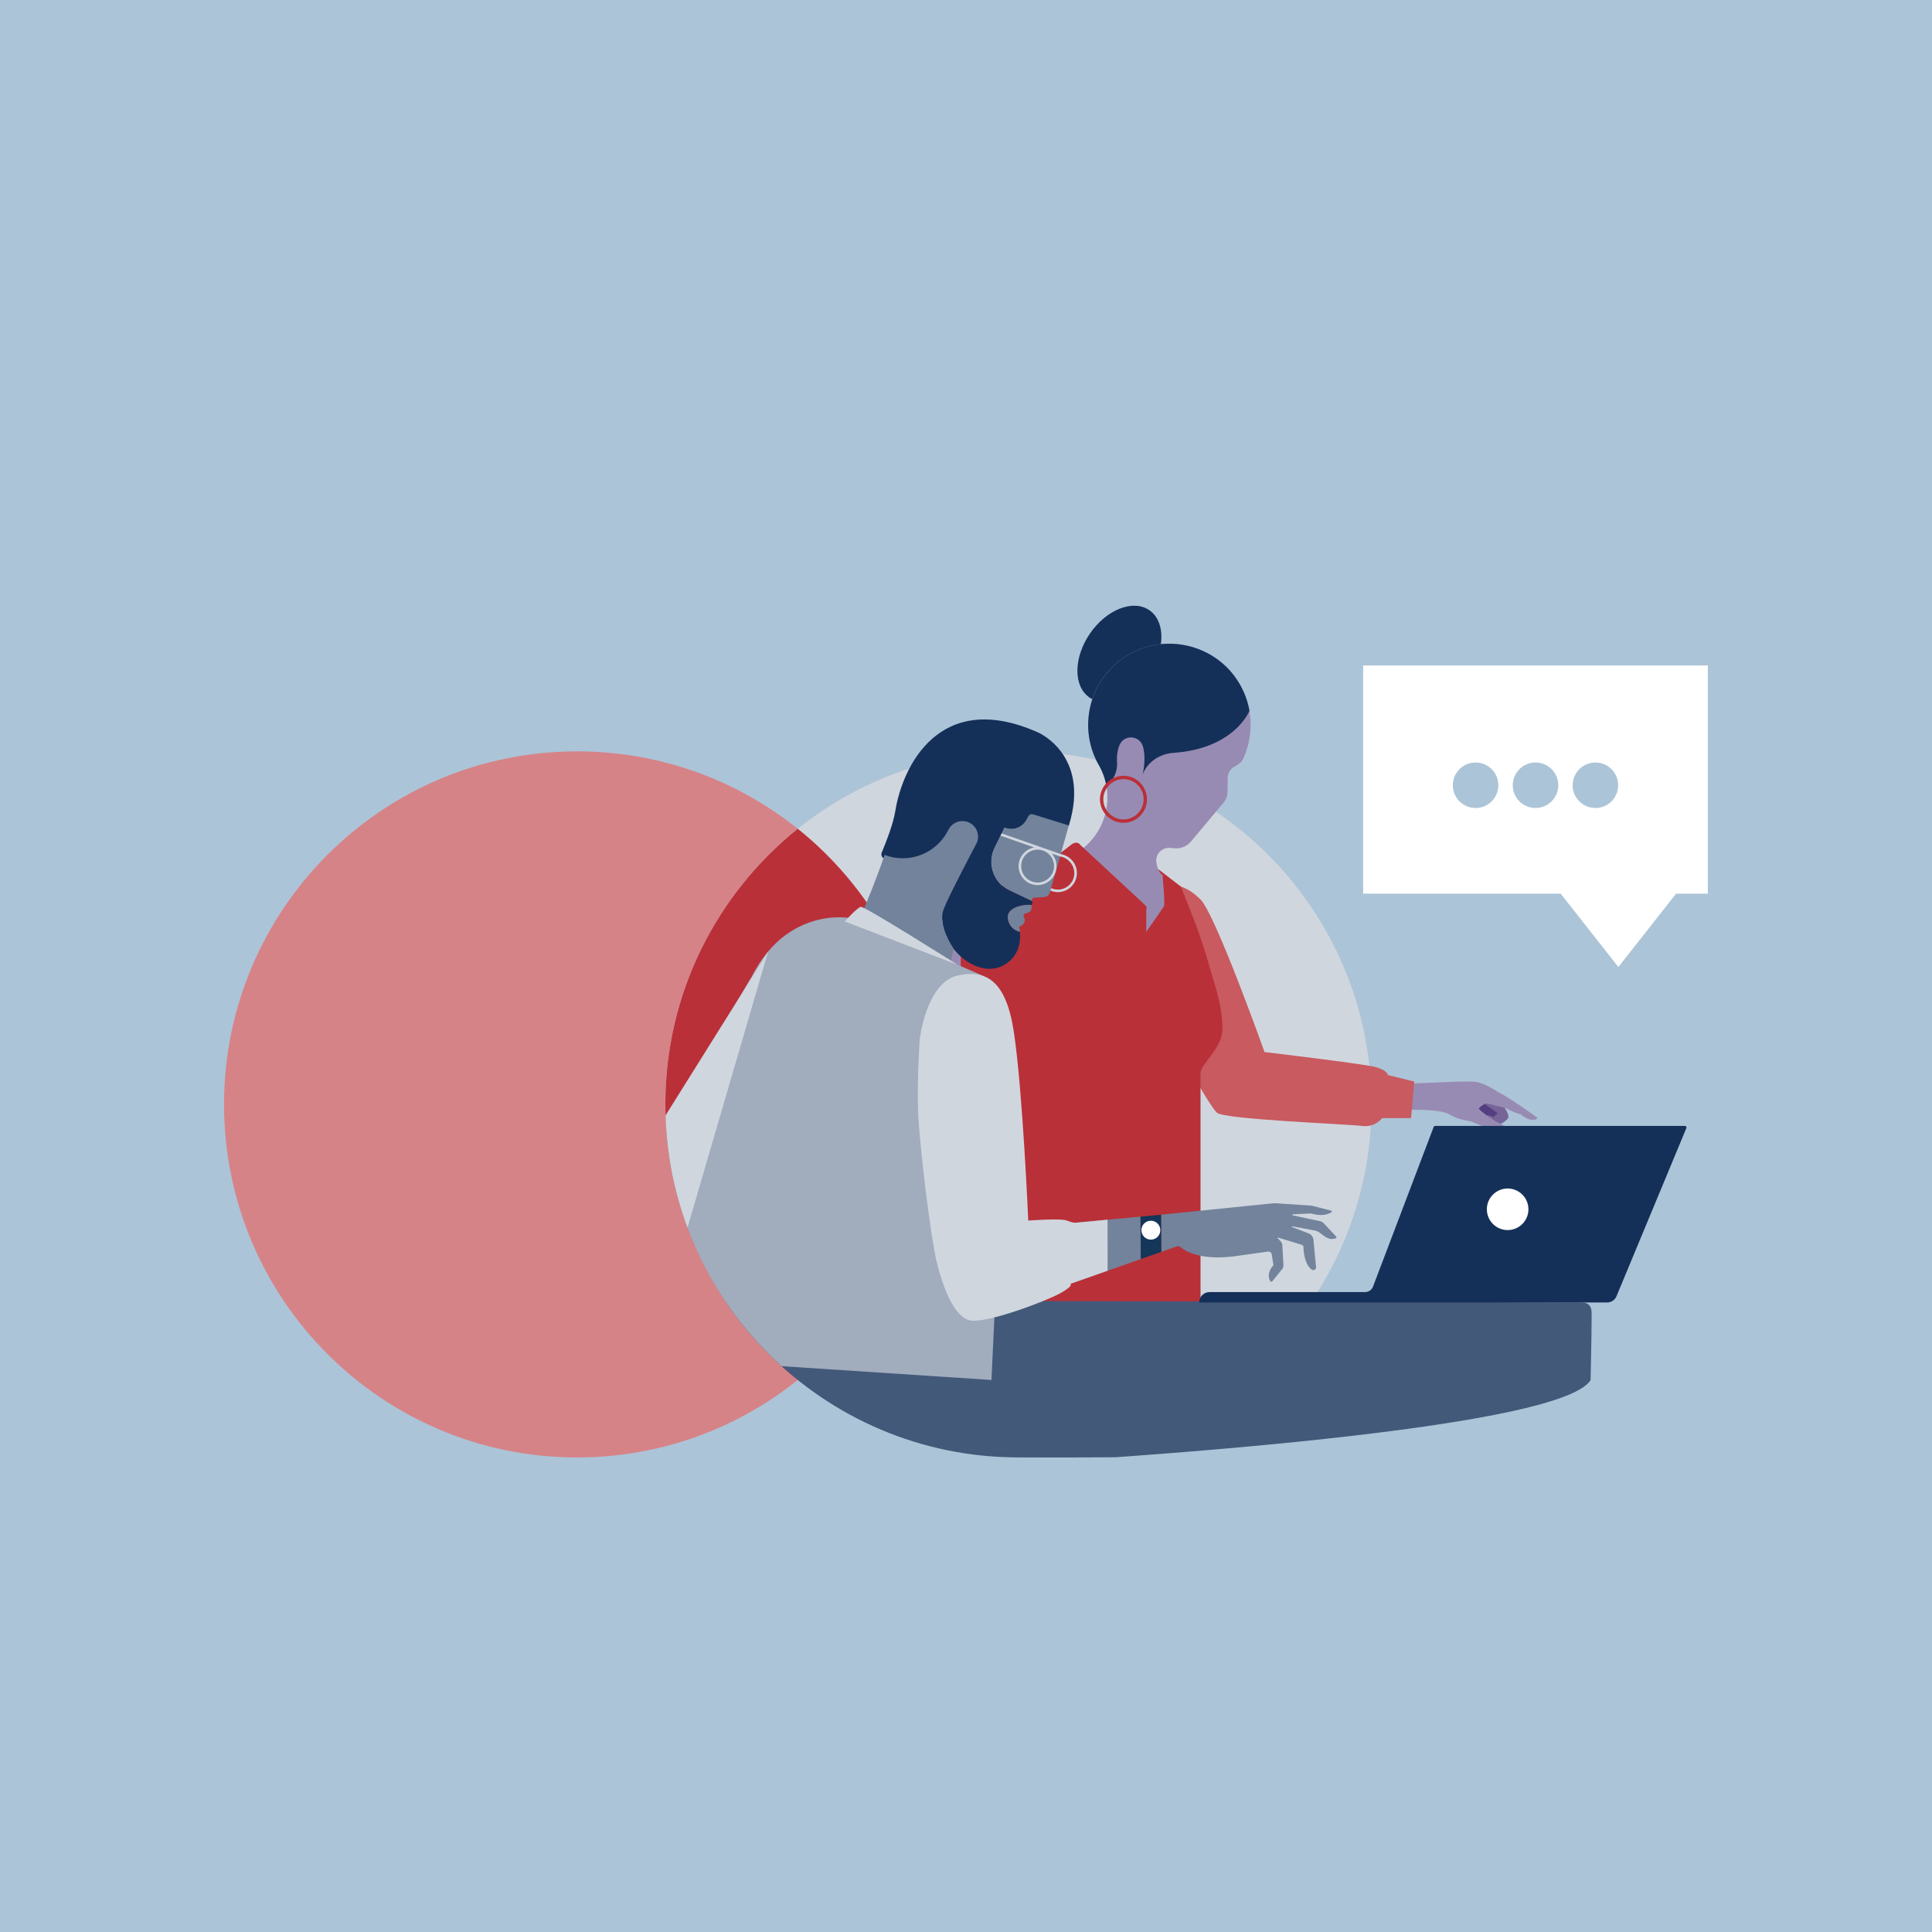 <?xml version="1.0" encoding="UTF-8"?> <!-- Generator: Adobe Illustrator 24.3.0, SVG Export Plug-In . SVG Version: 6.00 Build 0) --> <svg xmlns="http://www.w3.org/2000/svg" xmlns:xlink="http://www.w3.org/1999/xlink" version="1.1" id="Layer_1" x="0px" y="0px" viewBox="0 0 540 540" style="enable-background:new 0 0 540 540;" xml:space="preserve"> <style type="text/css"> .st0{fill:#ACC4D7;} .st1{clip-path:url(#SVGID_2_);} .st2{clip-path:url(#SVGID_4_);fill:#D68388;} .st3{clip-path:url(#SVGID_4_);fill:#D0D6DE;} .st4{clip-path:url(#SVGID_4_);fill:#BA3038;} .st5{clip-path:url(#SVGID_6_);fill:#543D80;} .st6{clip-path:url(#SVGID_6_);fill:#766499;} .st7{clip-path:url(#SVGID_6_);fill:#988BB3;} .st8{clip-path:url(#SVGID_6_);fill:#C85A60;} .st9{clip-path:url(#SVGID_6_);fill:#143059;} .st10{clip-path:url(#SVGID_6_);fill:#BA3038;} .st11{clip-path:url(#SVGID_6_);fill:#72839B;} .st12{clip-path:url(#SVGID_6_);fill:#A1ACBD;} .st13{clip-path:url(#SVGID_6_);fill:#43597A;} .st14{clip-path:url(#SVGID_6_);fill:#FFFFFF;} .st15{clip-path:url(#SVGID_6_);fill:#D0D6DE;} .st16{clip-path:url(#SVGID_6_);fill:#143659;} .st17{clip-path:url(#SVGID_8_);fill:#D0D6DE;} .st18{clip-path:url(#SVGID_10_);fill:#FFFFFF;} .st19{clip-path:url(#SVGID_10_);} .st20{clip-path:url(#SVGID_12_);fill:#ACC4D7;} </style> <g> <rect class="st0" width="540" height="540"></rect> </g> <g> <g> <defs> <rect id="SVGID_1_" x="46" y="160" width="454.97" height="265.71"></rect> </defs> <clipPath id="SVGID_2_"> <use xlink:href="#SVGID_1_" style="overflow:visible;"></use> </clipPath> <g class="st1"> <defs> <rect id="SVGID_3_" x="46" y="160" width="454.97" height="265.71"></rect> </defs> <clipPath id="SVGID_4_"> <use xlink:href="#SVGID_3_" style="overflow:visible;"></use> </clipPath> <path class="st2" d="M161.3,407.36c54.49,0,98.68-44.18,98.68-98.68c0-54.49-44.18-98.67-98.68-98.67 c-54.49,0-98.68,44.18-98.68,98.67C62.63,363.18,106.81,407.36,161.3,407.36"></path> <path class="st3" d="M284.65,407.36c54.49,0,98.68-44.18,98.68-98.68c0-54.49-44.18-98.67-98.68-98.67 c-54.49,0-98.68,44.18-98.68,98.67C185.97,363.18,230.16,407.36,284.65,407.36"></path> <path class="st4" d="M222.98,385.71c22.54-18.09,37.01-45.91,37.01-77.07s-14.47-58.91-37.01-77 c-22.54,18.09-37.01,45.84-37.01,77S200.44,367.62,222.98,385.71"></path> </g> <g class="st1"> <defs> <path id="SVGID_5_" d="M268.71,181.08c-17.85,0-18.66,33.67-33.11,41.96c-29.65,17.02-49.63,49-49.63,85.64 c0,54.5,44.18,98.68,98.68,98.68c35.14,0,105.11,0.63,150.82-12.32c25.18-7.13,28.48-25.3,28.48-44.66 c0-12.37,22.65-43.17,4.35-43.22c-24.09-0.07-39.14-9.23-63.98-25.8c-34.47-22.98-48.22-109.18-78.82-118.49 c-1.2-0.37-2.56-0.53-4.04-0.53C305.86,162.34,276.77,181.08,268.71,181.08"></path> </defs> <clipPath id="SVGID_6_"> <use xlink:href="#SVGID_5_" style="overflow:visible;"></use> </clipPath> <path class="st5" d="M417.89,308.23l1.22,3.49c0,0-2.41,1.74-2.55,1.68c-0.14-0.07-5.82-2.46-5-3.86 c0.82-1.39,3.76-1.78,3.76-1.78L417.89,308.23z"></path> <path class="st6" d="M417.99,306.18c0,0,3.81,4.42,3.61,6.03c-0.12,1.01-2.56,2.21-3.22,2.39c-0.65,0.18-3.97-2.02-4.07-2.3 c-0.1-0.28,1.03-0.8,1.99-0.55c0.97,0.25,1.22,0.58,1.22,0.58s0.3-0.83,0.98-0.97c0.68-0.15-3.27-2.33-3.59-2.97 C414.61,307.75,417.99,306.18,417.99,306.18"></path> <path class="st7" d="M386,301.79c0,0,4.17,0.91,8.05,0.99c3.88,0.08,13.48-0.69,17.9-0.45c2.87,0.15,6.26,2.7,7.48,3.27 c1.22,0.57,5.9,3.73,5.9,3.73l4.43,3.11c0,0-0.28,0.66-1.47,0.58c-0.47-0.03-1.13-0.21-1.75-0.54c-0.94-0.5-1.36-0.96-1.51-1.02 c-0.11-0.04-1.17-0.33-2.09-0.72c-1.12-0.48-2.16-1.06-2.34-1.09c-0.33-0.04-4.66-1.24-5.16-1.24c-0.5,0-2.1,1.14-2.08,1.47 c0.02,0.34,3.73,3.18,5.68,4.02c1.96,0.84,2.38,1.96,2.09,2.42c-0.29,0.46-1.06,0.77-2.29,0.28c-1.24-0.48-7.36-3.1-8.04-3.22 c-0.68-0.12-3.49-0.53-5.74-1.94c-2.25-1.41-10.01-1.27-13.5-1.24c-3.49,0.03-7.74,0.51-7.74,0.51L386,301.79z"></path> <path class="st8" d="M335.56,251.43c4.18,4.18,17.88,42.62,17.88,42.62s27.44,3.27,30.9,4.16c3.46,0.89,3.59,2.28,3.59,2.28 l7.35,1.81l-0.89,10.23h-8.11c0,0-1.9,2.69-5.71,2.17s-38.29-1.79-40.44-3.69c-2.16-1.9-12.68-21.05-12.68-21.05 s-9.48-30.05-8.86-34.49c0.62-4.44,4.83-7.63,7.13-7.99C328,247.14,331.37,247.25,335.56,251.43"></path> <path class="st9" d="M419.44,236.96L419.44,236.96L419.44,236.96z"></path> <path class="st7" d="M302.34,257.82l-10.37-15.47l8.72-3.85c8.63-5.2,11.42-16.42,6.21-25.05l0.43,0.76 c-6.26-10.5-3.1-24.3,7.55-30.92c9.89-6.15,23.05-3.69,30.07,5.6c5.22,6.91,5.87,15.73,2.61,23.02 c-0.37,0.83-1.02,1.52-1.81,1.96l-0.74,0.42c-1.13,0.63-1.84,1.82-1.86,3.12l-0.06,4.1c-0.02,0.99-0.37,1.95-1.01,2.72 l-9.2,10.98c-1.1,1.32-2.77,2.02-4.48,1.89l-1.39-0.11c-1.97-0.15-3.69,1.32-3.84,3.29c-0.1,1.32,0.7,3.54,1.73,4.24l2.56,15.12 c0.42,2.49-0.56,5.02-2.59,6.52c-2.06,1.52-5.16,2.77-9.32,1.74l-4.46-1.83c-0.14-0.08-0.27-0.15-0.41-0.23 C307.33,263.84,304.51,261.06,302.34,257.82"></path> <path class="st9" d="M312.93,208.21c-0.51,1.2-0.85,2.8-0.71,4.87c0.17,2.55-0.96,5.01-2.98,6.57c-0.38-2.13-1.15-4.22-2.33-6.19 l0.43,0.76c-6.25-10.48-3.11-24.25,7.51-30.89c9.87-6.17,23.04-3.75,30.08,5.51c2.28,3,3.69,6.36,4.3,9.81 c-0.03,0.08-4.17,10.6-21.21,11.77c-2.83,0.19-5.53,1.46-7.3,3.68c-0.6,0.75-1.09,1.6-1.36,2.53c0.33-1.51,0.98-5.32,0.03-8.17 C318.38,205.47,314.16,205.3,312.93,208.21"></path> <path class="st9" d="M319.35,216.63c-0.09,0.42-0.15,0.66-0.15,0.66C319.23,217.07,319.28,216.85,319.35,216.63"></path> <path class="st9" d="M304.63,177.1c4.62-6.74,12.05-9.67,16.61-6.55c2.72,1.86,3.78,5.46,3.23,9.49c-3.32,0.34-6.6,1.4-9.58,3.26 c-4.72,2.93-7.97,7.28-9.58,12.12c-0.27-0.14-0.54-0.29-0.8-0.47C299.96,191.83,300.02,183.84,304.63,177.1"></path> <path class="st10" d="M313.51,229.96c-3.61-0.28-6.32-3.45-6.05-7.06c0.28-3.61,3.45-6.32,7.06-6.05 c3.61,0.28,6.32,3.45,6.05,7.06C320.29,227.53,317.12,230.24,313.51,229.96 M314.45,217.79c-3.1-0.24-5.81,2.09-6.05,5.18 c-0.24,3.1,2.09,5.81,5.18,6.05c3.1,0.24,5.81-2.09,6.05-5.18C319.88,220.74,317.55,218.03,314.45,217.79"></path> <path class="st7" d="M260.72,340.64l15.41,1.19l-2.46-28.2c-0.16-0.97-0.1-1.97,0.15-2.92l8.59-31.61 c4.1-20.02-4.51-27.83-6.4-29.28c-0.92,0.13-1.81,0.38-2.64,0.75c-2.87,1.27-5.05,3.86-5.72,7.05l-10.88,51.91 c-0.07,0.35-0.13,0.72-0.15,1.08c-0.08,1.04,0.03,2.06,0.31,3L260.72,340.64z"></path> <path class="st10" d="M330.07,247.81l-6.31-4.85c0.45,1.35,1.14,1.55,1.14,1.55s0.81,8.05,0.42,8.77 c-0.4,0.73-4.94,7.19-4.94,7.19v-6c0-0.33,0.4-0.86-0.33-1.52c-0.73-0.66-18.06-16.75-18.06-16.75 c-0.92-1.32-2.37-0.26-2.37-0.26l-8.44,6.46c0,0-13.94,6.3-18.1,9.07c-4.15,2.77-4.55,13.55-4.55,16.32v95.85l67.02,4.54v-68.6 c0.66-2.62,6.13-6.91,6.13-11.92c0-6.78-2.3-12.77-3.69-17.7c-1.99-7.06-4.09-12.39-4.09-12.39S332.05,252.76,330.07,247.81"></path> <path class="st11" d="M191.14,395.42c-1.64-0.8-2.65-2.49-2.59-4.32l2.7-43.26c0.12-1.89,0.87-3.69,2.13-5.1l11.51-12.91 l-2.36-21.79l-12.98,4.35l-14.61,25.82c-1.05,1.87-1.54,4.01-1.41,6.15l3.34,53.79c0.31,5.06,4.51,9,9.58,9h29.01l1.79-1.54 L191.14,395.42z"></path> <path class="st11" d="M286.92,229.14L286.92,229.14c-1.16,2.19-3.8,3.13-6.08,2.18l-0.06-0.03l-2.77,5.73 c-2.14,4.42-0.28,9.74,4.16,11.86l6.25,2.98l0.02-0.4c0.02-0.3,0.26-0.54,0.56-0.56l2.89-0.16c0.73-0.04,1.35-0.54,1.54-1.24 l5.02-17.78c0.11-0.33,0.22-0.66,0.31-0.98l-9.87-3.06C287.81,227.35,286.92,228,286.92,229.14"></path> <polygon class="st12" points="209.92,273.21 186.27,314.19 202.66,314.19 "></polygon> <path class="st13" d="M196.77,363.87v10.93c0,0-3.93,38.42,50.2,36.2c54.13-2.22,188.72-10.76,197.6-25.27 c0,0,0.3-12.18,0.3-18.6c0-2.71-1.5-3.09-3.04-3.09C441.83,364.05,196.77,363.19,196.77,363.87"></path> <path class="st12" d="M237.24,256.56c0,0-22.92-4.1-30.99,26.89c-5.36,20.59-11.95,49.11-15.3,64.24 c-1.42,6.41,3.48,33.03,10.05,33.01l76.12,5.01l2.64-56.5l5.95-4.21l-4.09-41.79c-0.43-4.82-3.47-9.02-7.92-10.94L237.24,256.56z "></path> <path class="st9" d="M470.91,314.7h-69.76c-0.19,0-0.37,0.12-0.44,0.3l-16.95,44.61c-0.35,0.92-1.23,1.53-2.22,1.53h-43.47 c-1.6,0-2.9,1.3-2.9,2.9h114.05c1.13,0,2.15-0.68,2.59-1.73l19.53-46.99C471.46,315.03,471.24,314.7,470.91,314.7"></path> <path class="st14" d="M421.39,332.19c3.21,0,5.81,2.6,5.81,5.81s-2.6,5.81-5.81,5.81c-3.21,0-5.81-2.6-5.81-5.81 S418.19,332.19,421.39,332.19"></path> <path class="st11" d="M281.66,256.28c0,2.08,1.47,3.81,3.43,4.21c-0.06-0.62-0.15-1.09-0.21-1.34c-0.02-0.11,0.04-0.22,0.15-0.26 l0.13-0.04c0.84-0.28,1.48-1.24,1.24-2.01l-0.31-0.8c-0.1-0.25,0.03-0.54,0.29-0.63l1.27-0.46c0.37-0.21,0.61-0.6,0.64-1.03 l0.06-0.95c-0.27-0.05-0.58-0.07-0.94-0.07C285.03,252.89,281.66,253.9,281.66,256.28"></path> <path class="st9" d="M280.77,231.29l0.06,0.03c2.29,0.95,4.92,0.01,6.08-2.18c0.5-1.16,0.89-1.79,1.97-1.45l9.87,3.06 c6.12-19.8-8.64-26.04-8.64-26.04c-27.7-12.34-37.9,9.86-39.83,21.77c-0.64,3.97-2.5,8.5-3.84,11.86 c-0.28,0.7,0.11,1.48,0.83,1.69l11.64,3.39l6.36-11.18c1.13-1.95,3.55-2.35,5.59-1.41l-0.04-0.34c2.2,1.01,2.74,3.49,1.71,5.68 l-10.5,20.66l1.32,0.21c0.48,8.95,10.24,16.31,16.9,12.89c4.78-2.45,5.05-7.05,4.82-9.44c-1.96-0.4-3.43-2.13-3.43-4.21 c0-2.37,3.38-3.39,5.75-3.39c0.35,0,0.66,0.02,0.93,0.07l0.22-0.67c0.06-0.18-0.02-0.38-0.2-0.46l-6.21-2.95 c-4.43-2.12-6.3-7.44-4.16-11.86L280.77,231.29z"></path> <path class="st11" d="M270.83,229.89L270.83,229.89c-2.04-0.94-4.47-0.17-5.6,1.77l-0.39,0.73c-3.39,6.31-10.93,9.12-17.61,6.56 c-1.92,5.96-5.82,15.23-5.82,15.23l24.4,14.33l0.73-3.33c0,0-4.45-6.45-2.87-10.8c1.58-4.35,9.29-18.68,9.29-18.68 C273.98,233.51,273.03,230.9,270.83,229.89"></path> <path class="st15" d="M181.09,322.04l10.23,23.98l23.38-80.1l-30.09,48.1c-0.11,0-0.21,0.06-0.26,0.17l-3.52,7.44 C180.74,321.82,180.88,322.04,181.09,322.04"></path> <path class="st11" d="M285.78,343.14l-0.45-15.53l-25.23,0.13c0,0,0.39,25.29,9.38,37.21c1.53,2.02,4.19,2.83,6.58,1.99 l42.79-15.02l-0.08-11.87L285.78,343.14z"></path> <path class="st11" d="M373.41,345.55l-3.54-3.76c-0.18-0.19-0.4-0.33-0.65-0.4l-7.86-1.68c-0.18-0.04-0.16-0.3,0.02-0.31 l4.82-0.24c0.09,0,0.18,0.01,0.27,0.03c3.31,0.9,4.8,0.11,5.65-0.34c0.21-0.11,0.17-0.43-0.06-0.48l-5.37-1.36 c-0.08-0.02-0.16-0.03-0.23-0.04l-10.14-0.67c-0.13-0.01-0.27-0.01-0.4,0.01l-31.41,3.2l0.07,10.39l4.35-1.53 c0.34-0.12,0.71-0.05,0.99,0.18c1.22,1.04,5.4,3.76,14.82,2.62l9.64-1.35c0.52-0.07,1,0.28,1.08,0.8l0.48,3.03 c0,0-2.16,1.97-0.94,4.38c0.12,0.24,0.47,0.27,0.64,0.06l2.75-3.4c0.24-0.3,0.36-0.67,0.34-1.06l-0.32-5.63 c-0.02-0.36-0.17-0.7-0.41-0.97l-0.86-0.92c-0.08-0.09,0-0.23,0.12-0.2l6.6,2.02c0.27,0.08,0.45,0.33,0.46,0.61 c0.04,1.3,0.33,4.98,2.35,6.33c0.54,0.36,1.25-0.08,1.17-0.72l-0.74-7.66c-0.08-0.79-0.59-1.47-1.33-1.75l-4.63-1.77 c-0.13-0.05-0.07-0.24,0.06-0.22l6.28,1.19c2.02,0.33,3.05,3.04,5.83,2.19C373.57,346.07,373.6,345.72,373.41,345.55"></path> <polygon class="st16" points="318.77,340.04 318.86,351.91 324.59,349.9 324.52,339.51 "></polygon> <path class="st14" d="M321.67,341.2c1.46,0,2.64,1.18,2.64,2.64c0,1.46-1.18,2.64-2.64,2.64c-1.46,0-2.64-1.18-2.64-2.64 C319.02,342.39,320.2,341.2,321.67,341.2"></path> <path class="st15" d="M296.53,238.72l-16.56-5.78l-0.31,0.64l9.39,3.28c-2.15,0.4-3.93,2.11-4.29,4.39 c-0.38,2.42,0.94,4.71,3.07,5.67l0,0c0.42,0.19,0.87,0.32,1.34,0.4c2.89,0.46,5.62-1.52,6.07-4.42c0.25-1.61-0.25-3.17-1.25-4.32 l2.31,0.8l0,0.01c2.5,0.39,4.32,2.86,3.92,5.37c-0.39,2.5-2.75,4.22-5.25,3.83c-0.45-0.07-0.78-0.17-1.17-0.36l-0.2,0.69 c0.42,0.19,0.78,0.29,1.26,0.37c2.89,0.45,5.61-1.53,6.07-4.42C301.38,241.99,299.54,239.32,296.53,238.72 M294.55,242.79 c-0.39,2.5-2.75,4.22-5.25,3.83c-0.45-0.07-0.87-0.2-1.26-0.39l0,0c-1.79-0.85-2.89-2.81-2.56-4.86 c0.38-2.43,2.61-4.12,5.03-3.85l0,0c0.07,0.01,0.15,0.02,0.22,0.03C293.22,237.93,294.94,240.28,294.55,242.79"></path> </g> <g class="st1"> <defs> <rect id="SVGID_7_" x="46" y="160" width="454.97" height="265.71"></rect> </defs> <clipPath id="SVGID_8_"> <use xlink:href="#SVGID_7_" style="overflow:visible;"></use> </clipPath> <path class="st17" d="M257.07,290.51c0,0,1.79-16.03,10.78-17.89c7.61-1.58,13.32,1.18,15.53,15.85 c2.46,16.33,4.02,52.68,4.02,52.68s9.22-0.68,10.81,0c1.6,0.68,2.33,0.61,2.33,0.61l9.03-0.85l0.01,14.26l-10.41,3.66 c0,0,1.14,0.43-2.81,2.63c-3.96,2.2-19.78,8.18-24.79,7.65c-5.01-0.53-8.18-10.02-9.76-16.35c-1.58-6.33-4.87-32.83-5.2-42.13 C256.28,301.33,257.07,290.51,257.07,290.51"></path> <path class="st17" d="M236.1,257.55c0,0,3.43-3.82,4.48-4.09c1.05-0.26,27.04,16.2,27.04,16.2L236.1,257.55z"></path> </g> </g> </g> <g> <g> <defs> <rect id="SVGID_9_" x="381" y="186" width="96.35" height="84.28"></rect> </defs> <clipPath id="SVGID_10_"> <use xlink:href="#SVGID_9_" style="overflow:visible;"></use> </clipPath> <polygon class="st18" points="381,186 381,249.78 436.21,249.78 452.34,270.28 468.47,249.78 477.35,249.78 477.35,186 "></polygon> <g class="st19"> <defs> <rect id="SVGID_11_" x="381" y="186" width="96.35" height="84.28"></rect> </defs> <clipPath id="SVGID_12_"> <use xlink:href="#SVGID_11_" style="overflow:visible;"></use> </clipPath> <path class="st20" d="M418.79,219.48c0,3.51-2.85,6.36-6.36,6.36c-3.51,0-6.36-2.85-6.36-6.36c0-3.51,2.85-6.36,6.36-6.36 C415.95,213.12,418.79,215.96,418.79,219.48"></path> <path class="st20" d="M435.54,219.48c0,3.51-2.85,6.36-6.36,6.36c-3.51,0-6.36-2.85-6.36-6.36c0-3.51,2.85-6.36,6.36-6.36 C432.69,213.12,435.54,215.96,435.54,219.48"></path> <path class="st20" d="M452.28,219.48c0,3.51-2.85,6.36-6.36,6.36c-3.51,0-6.36-2.85-6.36-6.36c0-3.51,2.85-6.36,6.36-6.36 C449.43,213.12,452.28,215.96,452.28,219.48"></path> </g> </g> </g> </svg> 